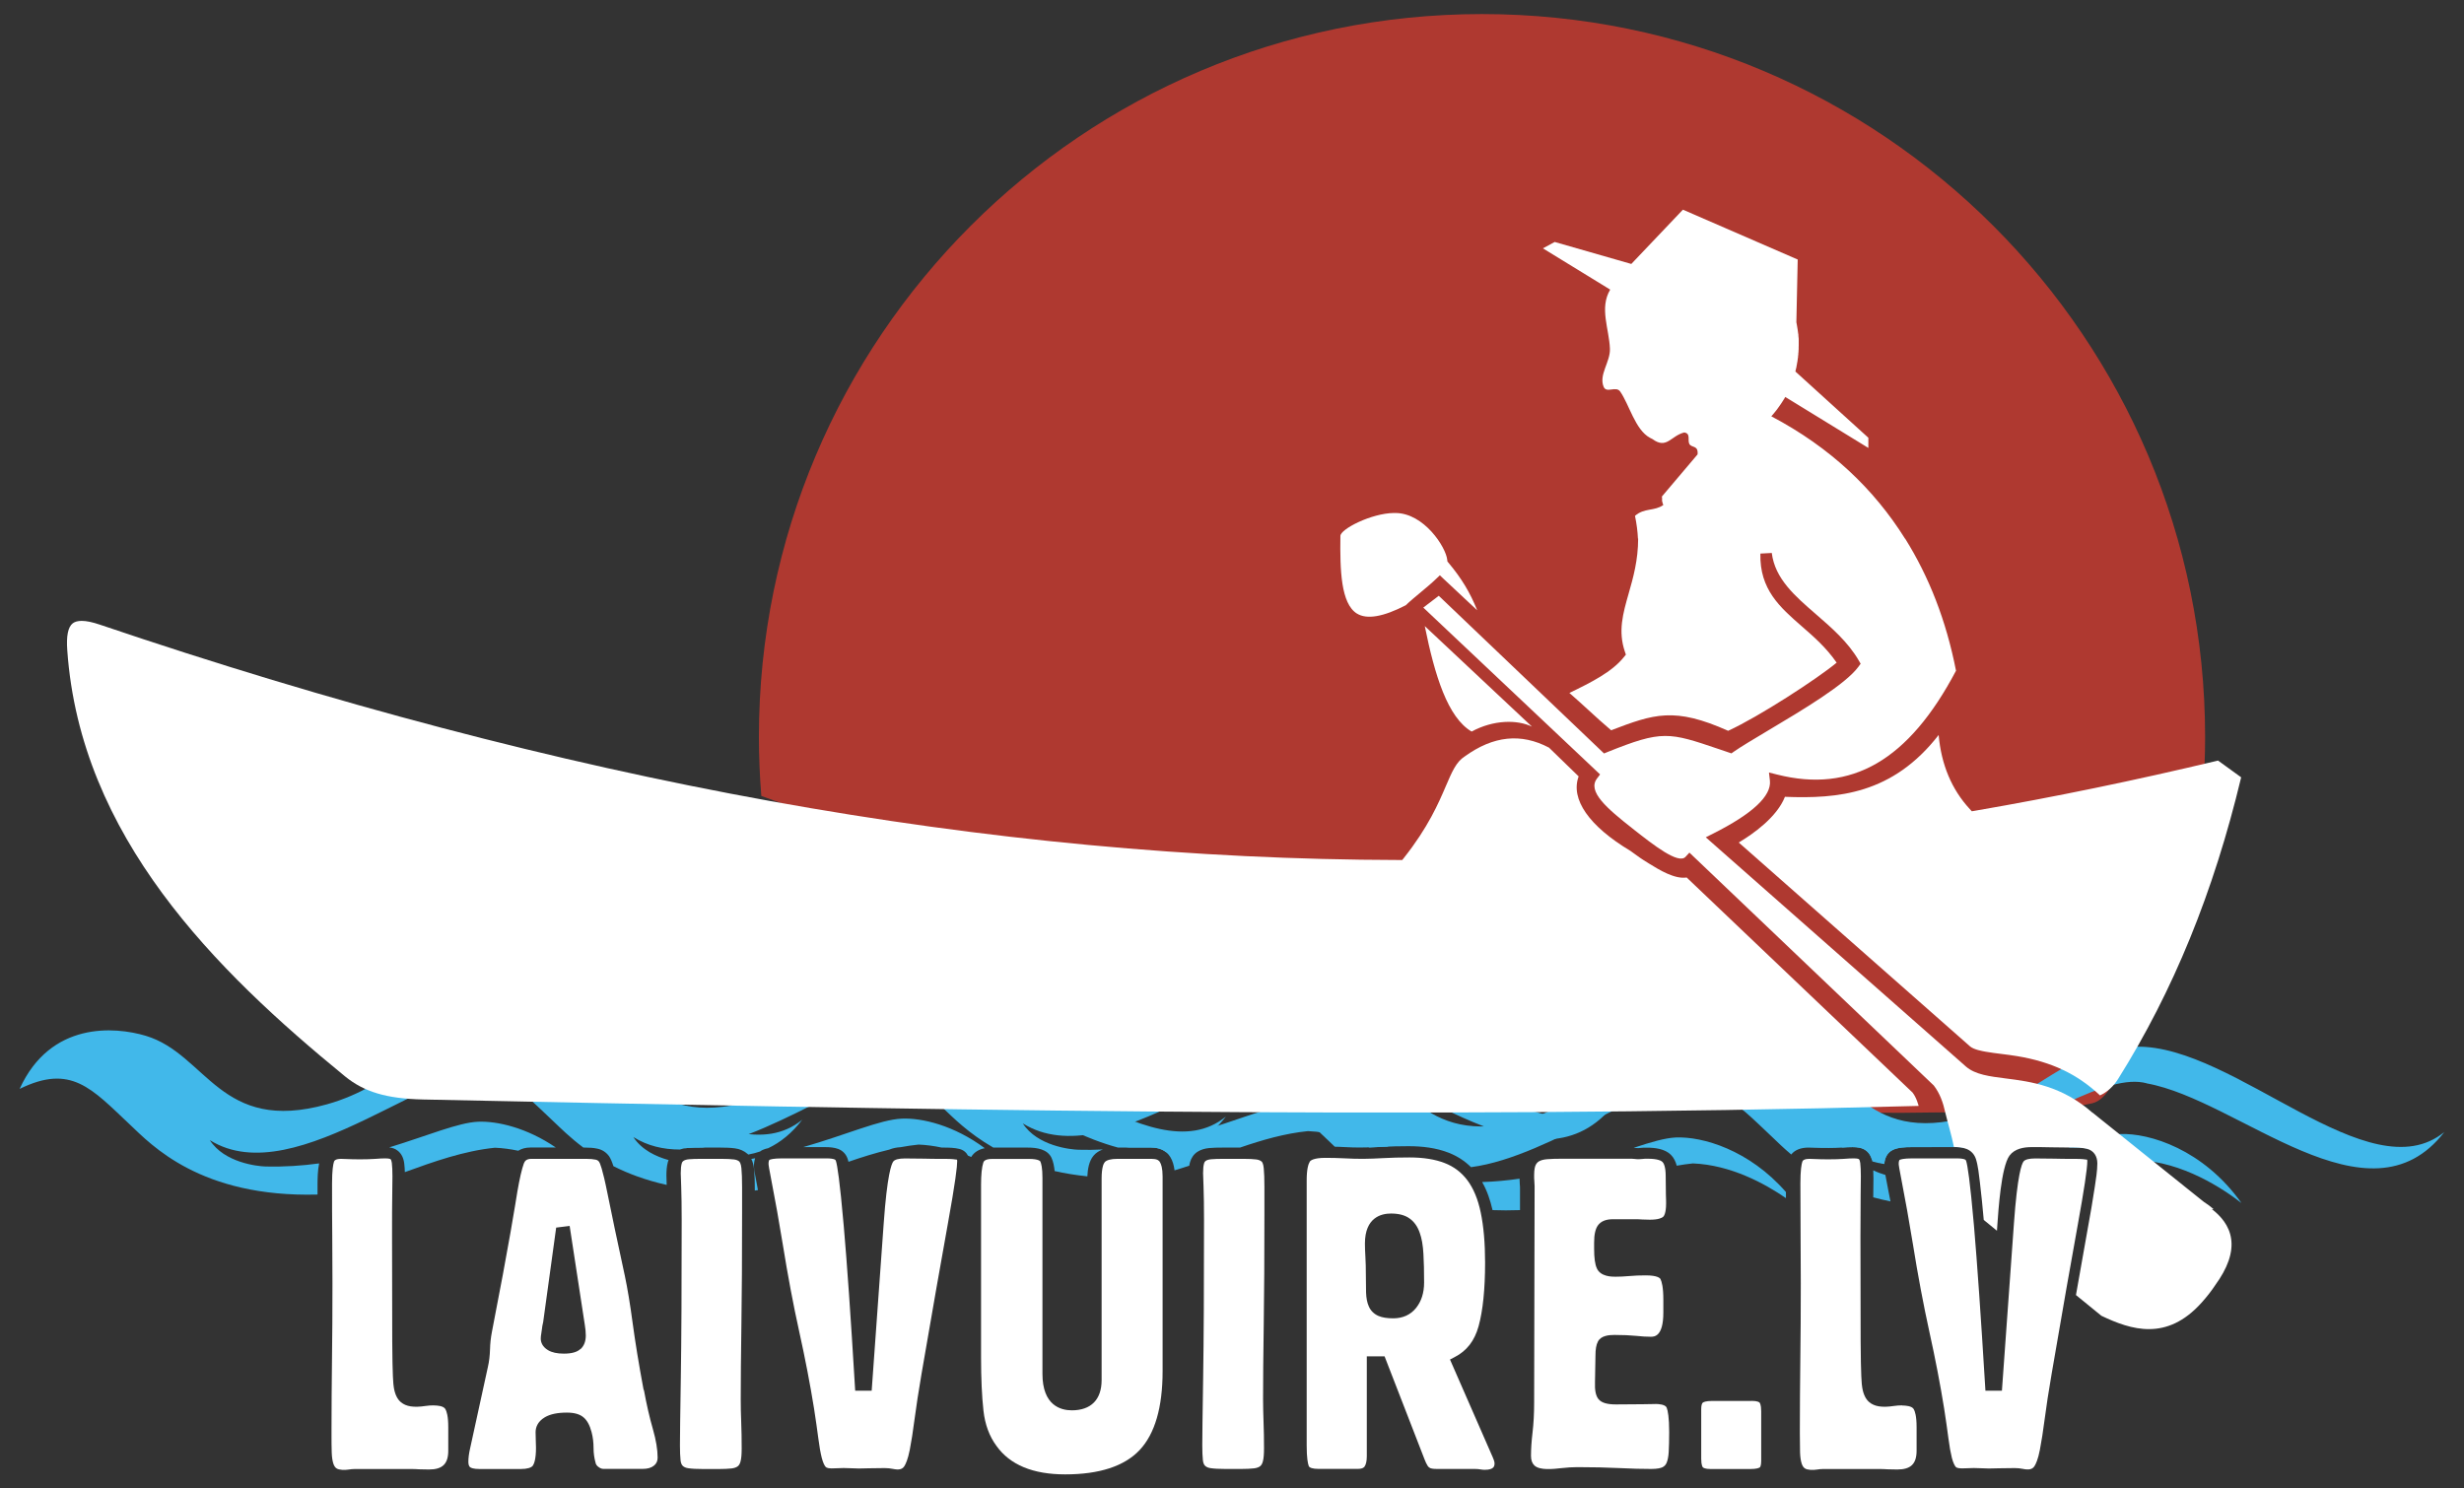 <svg xmlns="http://www.w3.org/2000/svg" id="Layer_1" data-name="Layer 1" viewBox="0 0 367.67 222.13"><rect x="0" y="0" width="367.67" height="222.13" fill="#333333" stroke="none"/><defs><style>      .cls-1 {        fill: #af3930;      }      .cls-1, .cls-2 {        fill-rule: evenodd;      }      .cls-1, .cls-2, .cls-3 {        stroke-width: 0px;      }      .cls-2 {        fill: #41b8ea;      }      .cls-3 {        fill: #fff;      }    </style></defs><path class="cls-1" d="M221.14,2.1c59.59,0,107.9,48.31,107.9,107.9,0,1.36-.03,2.7-.08,4.05-8.52,2.38-7.96,48.63-16.78,50.61-8.37,1.87-17.03,1.21-25.84,1.39-59.29,1.19-126.32-30.67-172.74-47.26-.23-2.9-.36-5.83-.36-8.79,0-59.59,48.31-107.9,107.9-107.9"></path><path class="cls-2" d="M60.41,174.93c4.3-1.56,8.85-3.18,13.45-3.64,1.18.05,2.34.21,3.47.45.51-.32,1.12-.48,1.81-.48h3.8c-4.31-2.95-8.74-3.97-11.61-3.85-2.97.13-7.49,2.07-13.25,3.83.44.06.88.19,1.22.46.64.47.93,1.19,1.02,1.96.05.42.08.85.09,1.28M75.31,159.86c8.01,1.43,17.9,8.63,27.01,11.5.06,0,.12,0,.17-.02.65-.06,1.32-.07,1.97-.07h3.07c.7,0,1.42.02,2.12.11.72.09,1.37.37,1.91.84l.03.03.03.03.03.03c.6-.11,1.19-.26,1.77-.46.12-.09.24-.17.38-.23.25-.12.53-.2.83-.26,1.82-.86,3.53-2.23,5.08-4.25-11.24,9.19-31.23-12.99-45.94-12.73-10.7.19-14.77,7.58-24.98,10.43-15.98,4.46-17.91-7.49-27.06-10.23-4.6-1.37-14.2-2.17-18.8,7.93,7.69-3.77,10.74-.05,16.49,5.36,3.13,2.95,10.45,10.87,27.96,10.41v-1.32c0-.98.02-2.28.24-3.33-2.54.35-5.21.53-8.01.46-1.18-.03-6.14-.56-8.3-3.93,13.03,8.11,34.42-12.96,44.01-10.31h-.01Z"></path><path class="cls-2" d="M126.61,173.39c1.99-.69,4.03-1.33,6.09-1.82.52-.22,1.11-.33,1.69-.36.89-.17,1.79-.3,2.69-.39,1.18.05,2.33.21,3.45.45h.34c.73,0,1.57.02,2.28.2.61.15,1.04.52,1.29,1,.16.06.32.13.48.2.44-.74,1.18-1.14,2.02-1.31-4.55-3.39-9.35-4.55-12.4-4.41-3.21.14-8.25,2.4-14.69,4.25h3.35c.62,0,1.29.06,1.87.27.71.27,1.2.81,1.43,1.53.04.12.08.25.11.39M112.62,177.68c.16-.02.32-.04.48-.07-.15-.76-.3-1.52-.43-2.29-.07-.39-.17-.9-.17-1.3s.06-.8.18-1.16c-.19.03-.38.06-.57.1.24.48.36,1.02.41,1.55.09.98.11,1.99.11,2.97v.2ZM138.52,159.39c8.39,1.5,18.85,9.34,28.31,11.88h4.96c.83,0,1.61.21,2.22.7,3.28-.39,6.31-1.96,8.91-5.33-11.24,9.19-31.23-12.99-45.94-12.73-10.71.19-14.77,7.58-24.98,10.43-15.98,4.46-17.91-7.49-27.06-10.23-4.6-1.37-14.2-2.17-18.8,7.93,7.69-3.77,10.74-.05,16.49,5.36.99.93,2.4,2.36,4.42,3.87h.28c.6,0,1.22.03,1.81.16.71.15,1.3.53,1.73,1.11.23.32.46.86.66,1.5,2.19,1.11,4.81,2.1,7.95,2.8-.02-.47-.04-.94-.04-1.41,0-.64.04-1.35.21-1.98.03-.11.07-.22.11-.32-1.84-.51-4-1.5-5.25-3.43,2.12,1.32,4.46,1.86,6.93,1.86.34-.12.69-.19,1.05-.22.65-.06,1.32-.07,1.97-.07h.33c12.13-2.04,26.39-13.91,33.73-11.88h0Z"></path><path class="cls-2" d="M175.28,174.66c.72-.21,1.44-.45,2.18-.69.03-.18.06-.35.11-.51.18-.65.55-1.2,1.12-1.57.52-.33,1.12-.49,1.72-.55.65-.06,1.32-.07,1.97-.07h2.65c3.29-1.13,6.7-2.12,10.14-2.46,3.35.13,6.51,1.17,9.17,2.44.6-.02,1.21-.04,1.81-.08.34-.02.67-.03,1.01-.05-5.12-4.77-11.01-6.35-14.53-6.19-4.72.21-13.37,4.98-24.66,6.33h3.81c1.16,0,2.23.4,2.85,1.42.36.58.54,1.27.63,1.97M196.62,157.37c13.75,2.46,33.06,21.94,44.4,7.25-11.24,9.19-31.23-12.99-45.94-12.73-10.71.19-14.77,7.58-24.98,10.43-15.98,4.46-17.91-7.49-27.06-10.23-4.6-1.37-14.2-2.17-18.8,7.93,7.69-3.77,10.74-.05,16.49,5.36,1.43,1.35,3.74,3.73,7.49,5.89h5.17c1.28,0,2.91.22,3.52,1.54.26.57.39,1.27.46,1.96,1.5.34,3.13.61,4.88.79.05-1.08.25-2.28.92-3.08.37-.45.86-.74,1.39-.93-1.19.06-2.4.08-3.64.04-1.18-.03-6.14-.56-8.3-3.93,13.03,8.11,34.42-12.96,44.01-10.31v.02Z"></path><path class="cls-2" d="M250.2,173.97c.8-.14,1.6-.26,2.41-.34,5.66.23,10.75,3.02,13.88,5.18v-.91c-5.49-6.29-12.45-8.31-16.42-8.14-1.64.07-3.75.7-6.29,1.54l.16.02c.17.02.34.03.5.03.1,0,.21-.02.31-.03.32-.04.64-.04.96-.04,1.22,0,2.71.16,3.62,1.07.44.44.71,1.02.87,1.63M222.72,180.6c1.29.05,2.63.05,4.05,0h.04v-3.24c0-.19,0-.38-.03-.57-.02-.29-.03-.59-.04-.88-1.79.26-3.65.44-5.58.5.74,1.29,1.22,2.74,1.55,4.18h0ZM254.06,162.19c6.24,1.11,13.62,5.73,20.88,9.07.5-.04,1-.06,1.5-.06.67,0,1.43.08,1.98.5.48.35.76.85.91,1.4.62.23,1.23.43,1.84.62.07-.89.43-1.7,1.29-2.11.77-.37,1.89-.41,2.73-.41h3.05c-10.99-2.55-24.8-14.69-35.71-14.5-10.7.19-14.77,7.58-24.98,10.43-15.98,4.46-17.91-7.49-27.06-10.23-4.6-1.37-14.2-2.17-18.8,7.93,7.69-3.77,10.74-.05,16.49,5.36.29.28.62.6.99.95.46,0,.92.03,1.38.05.77.04,1.54.07,2.31.07,1.1,0,2.2-.04,3.3-.1,1.34-.07,2.69-.1,4.03-.1,2.01,0,4.1.24,5.99.98,1.27.5,2.38,1.22,3.32,2.15,12.3-1.61,27.05-14.08,34.56-12.01h0Z"></path><path class="cls-2" d="M313.32,174.18c1.84-.49,3.7-.87,5.57-1.05,6.85.27,12.85,4.3,15.57,6.41-5.67-7.99-13.72-10.48-18.11-10.29-1.94.09-4.55.94-7.73,2.02h.88c.73,0,1.57.02,2.28.2,1.04.26,1.55,1.13,1.55,2.16,0,.18,0,.36-.02.55M279.51,178.69c.82.22,1.68.43,2.58.61-.1-.53-.2-1.05-.31-1.58-.16-.79-.31-1.58-.45-2.37-.59-.17-1.21-.4-1.81-.69.02.41.03.82.03,1.23,0,.92-.02,1.84-.03,2.75v.05h0ZM320.34,161.69c13.75,2.46,33.06,21.94,44.4,7.25-11.24,9.19-31.23-12.99-45.94-12.73-10.7.19-14.77,7.58-24.98,10.43-15.98,4.46-17.91-7.49-27.06-10.23-4.6-1.37-14.2-2.17-18.8,7.93,7.69-3.77,10.74-.05,16.49,5.36.71.67,1.63,1.59,2.83,2.6.59-.75,1.56-1.03,2.57-1.03.33,0,.67.02,1,.03.67.03,1.35.03,2.03.03s1.31-.02,1.96-.06c.53-.04,1.07-.07,1.6-.07.67,0,1.43.08,1.98.5.55.4.84,1,.97,1.64.58.17,1.18.29,1.78.37.07-.88.43-1.7,1.29-2.1.77-.37,1.89-.41,2.73-.41h6.67c.62,0,1.29.06,1.87.27h.02c10.2-3.98,20.66-11.43,26.6-9.79h-.01Z"></path><path class="cls-3" d="M285.41,163.08l-33.73-32.12c-1.78.28-4.09-1.14-5.52-2.02l-.27-.17c-.8-.48-1.62-1.05-2.6-1.78-6.18-3.7-8.98-7.72-7.73-11.12l-4.42-4.29c-4.18-2.2-8.3-1.78-12.59,1.32-1.25.8-1.86,2.22-2.78,4.36-1.12,2.62-2.66,6.2-6.27,10.76l-.26.33h-.42c-61.13-.13-124.57-11.62-193.93-35.13-1.09-.37-1.99-.56-2.7-.56-.57,0-1.01.12-1.33.36-.71.55-.98,1.87-.82,4.05,1.96,27.76,22.04,47.7,41.42,63.55,2.87,2.35,6.25,3.35,11.65,3.47,68.59,1.42,146.3,3.04,223.19.96-.14-.5-.33-1.02-.58-1.48-.09-.17-.2-.33-.31-.48h0Z"></path><path class="cls-3" d="M266.35,118.9c-1.2,3.07-4.78,5.57-6.9,6.84h0l34.52,30.43c.58.49,1.84.7,2.32.79.8.14,1.6.24,2.41.34.76.1,1.53.19,2.29.32,5.12.85,8.95,2.66,12.37,5.86,1.1-.52,1.99-1.33,2.69-2.44,8.24-13.13,14.26-27.87,18.37-45.03l-3.45-2.5c-12.29,2.94-24.49,5.46-36.28,7.49l-.46.08-.31-.34c-2.69-2.91-4.25-6.62-4.64-11.05-6.89,8.87-15.07,9.53-22.92,9.23v-.02Z"></path><path class="cls-3" d="M202.48,91.57c1.48.92,3.93.49,7.28-1.24.66-.63,1.46-1.29,2.25-1.95.8-.67,1.6-1.33,2.25-1.96l.59-.56.59.56c1.39,1.31,2.56,2.4,3.73,3.49.41.39.83.77,1.25,1.17-1.06-2.67-2.35-4.78-4.27-7.08l-.17-.2-.03-.26c-.18-1.84-3.45-6.98-7.75-6.98h-.22c-3.36.04-7.98,2.41-7.97,3.43-.07,5.06.06,10.1,2.48,11.59h0Z"></path><polygon class="cls-3" points="239.63 216.39 239.65 216.37 239.63 216.38 239.63 216.39"></polygon><path class="cls-3" d="M219.59,109.18c3.26-1.77,6.82-1.8,9.01-.73-5.57-5.22-10.44-9.79-16-15.01,1.49,7.38,3.42,13.64,6.99,15.74Z"></path><path class="cls-3" d="M330.31,180.46c-.44-.39-.94-.75-1.46-1.09l-2.5-2c-4.67-3.75-9.34-7.49-14.01-11.24-.03-.03-.05-.05-.08-.07h-.03c-4.57-4.01-9.19-4.64-12.94-5.11-2.43-.31-4.52-.57-5.91-1.75l-38.85-34.24,1.13-.57c5.85-2.95,8.68-5.6,8.44-7.88l-.14-1.22,1.19.3c11.16,2.82,19.65-2.1,26.72-15.49-1.47-7.51-4.03-14.02-7.58-19.7h-.02c-4.63-7.39-11.1-13.6-19.96-18.27l.15-.17h0c.08-.1.16-.19.24-.28l.03-.04c.07-.09.14-.17.21-.26l.05-.06c.06-.08.12-.15.18-.23l.07-.1c.05-.07.1-.14.15-.21l.08-.11c.05-.07.09-.14.14-.2l.09-.13.11-.16.11-.17.07-.11.04-.06.11-.18.04-.06.04-.06c.05-.08.09-.16.14-.24l.03-.06,12.4,7.61v-1.52l-10.89-9.89h0l.03-.12c.02-.07.04-.15.05-.23l.03-.11.05-.23.02-.11v-.03c.03-.1.04-.19.06-.29v-.06c.03-.09.04-.18.06-.28l.02-.15.03-.21v-.02l.02-.11v-.02c.01-.07.02-.14.03-.2h0v-.12s.01-.04.01-.04c.01-.08.02-.16.03-.24v-.16l.03-.2v-.17c.01-.07.02-.14.02-.2v-.36s.01-.18.01-.18v-.93s-.01-.22-.01-.22l-.02-.14-.02-.23v-.14c-.02-.08-.03-.16-.04-.23l-.02-.16c0-.07-.02-.15-.03-.22l-.02-.15c-.01-.08-.02-.16-.04-.24l-.02-.12c-.01-.08-.03-.16-.04-.24l-.02-.12c-.02-.09-.03-.18-.05-.27l-.02-.08.2-9.38-17.13-7.44-7.7,8.1-11.43-3.28-1.76.95,10.04,6.16h0c-1.64,2.75-.15,5.85-.04,8.83.07,1.98-1.7,3.88-.93,5.69.42,1,1.84-.2,2.46.69,1.35,1.93,2.25,5.73,4.44,6.9.03.01.05.03.07.04l.3.15c2.13,1.58,2.73-.47,4.74-.98,1.02.13.47,1.16.77,1.71.35.63,1.35.14,1.23,1.56-2.25,2.65-3.07,3.62-5.32,6.28v.14l.02.02v.02h0v.08s0,.02,0,.02v.02s0,.02,0,.02v.02h0v.06s0,.02,0,.02h0v.04s0,.02,0,.02v.02h0v.06h0v.04h0v.06h0v.04l.02.02v.02h0v.02l.02.02v.02h0v.04l.02.04h0v.04l.02.02v.02h0v.05l.02.02h0v.02l.03.06h0v.02l.02.04v.02h0v.02l.02.02v.02l.02.02c-1.36.96-2.83.39-4.23,1.62.25,1.21.39,2.33.44,3.39h.03c0,3.2-.73,5.81-1.41,8.18-.86,3.02-1.61,5.62-.57,8.7l.15.44-.29.36c-1.75,2.2-4.83,3.76-8.14,5.36.97.84,1.9,1.69,2.83,2.54,1.11,1.02,2.23,2.04,3.4,3.03,6.38-2.43,9.43-3.51,17.46.08,4.57-2.09,13.34-7.79,16.19-10.17-1.55-2.24-3.41-3.87-5.22-5.44-3.23-2.82-6.29-5.48-6.16-10.84l1.7-.09c.48,3.86,3.45,6.42,6.59,9.14,2.34,2.03,4.77,4.12,6.39,6.91l.28.48-.33.45c-1.93,2.64-8.3,6.43-13.42,9.48-2.17,1.3-4.05,2.41-5.18,3.2l-.35.25-1.82-.62c-7.52-2.55-8.49-2.87-16.68.42l-.51.21-24.66-23.53-2.31,1.76,26.38,24.9-.46.61c-1.46,1.92,1.42,4.42,5.34,7.49l.21.17c2.78,2.18,6.57,5.18,7.65,4.04l.59-.64,36.47,34.76c.93,1.21,1.39,2.58,1.71,4.03h0c.37,1.56.91,3.27,1.29,5.14h0c.62,0,1.29.07,1.87.29.7.27,1.19.81,1.42,1.53.31.98.46,2.38.58,3.41.23,1.88.41,3.77.58,5.66l1.97,1.61.06-.87c.15-2.09.56-8.66,1.82-10.35.77-1.03,2.11-1.26,3.31-1.26.97,0,1.94,0,2.92.03.82.02,1.64.03,2.46.03h.6c.73,0,1.56.02,2.27.2,1.03.26,1.54,1.13,1.54,2.16,0,1.09-.21,2.37-.37,3.45-.32,2.14-.69,4.27-1.08,6.39-.59,3.27-1.17,6.55-1.74,9.82l3.79,3.09c4.47,2.13,9.75,3.83,14.94-1.94.82-.91,1.5-1.79,2.06-2.64,1.83-2.51,2.66-4.82,2.37-6.88-.28-2.02-1.59-3.47-2.9-4.47l.16.03Z"></path><g><path class="cls-3" d="M188.26,173.36c-.18-.16-.46-.28-.8-.32-.48-.06-1.1-.09-1.86-.09h-3.07c-.72,0-1.32.02-1.78.06-.35.03-.63.11-.82.23-.09.06-.2.16-.27.41-.09.32-.14.8-.14,1.44,0,.22.02.91.07,2.07.04,1.19.07,2.85.07,5,0,9.86-.04,17.75-.13,23.44-.09,5.57-.13,8.93-.13,10.09,0,.94.03,1.68.09,2.23.04.38.15.66.32.83.18.18.46.31.83.36.51.08,1.26.12,2.23.12h2.33c.76,0,1.41-.03,1.93-.09.39-.05.7-.16.9-.32.19-.15.32-.38.41-.72.12-.44.17-1.09.17-1.95,0-1.41-.02-2.72-.07-3.94-.04-1.23-.07-2.36-.07-3.4,0-2.85.03-6.57.1-11.18.07-4.6.1-10.09.1-16.49v-4c0-1.17-.03-2.1-.1-2.79-.06-.66-.23-.92-.32-1.01v.02Z"></path><path class="cls-3" d="M216.36,202.9l.71-.37c1.79-.92,2.96-2.42,3.56-4.6.64-2.32.97-5.51.97-9.51,0-2.9-.22-5.41-.65-7.46-.41-1.98-1.08-3.59-1.98-4.8-.88-1.18-2.02-2.05-3.39-2.58-1.43-.56-3.2-.84-5.26-.84-1.4,0-2.71.03-3.92.1-2.11.12-3.68.15-5.82.03-.85-.04-1.78-.07-2.79-.07-1.85,0-2.26.43-2.34.56-.22.35-.47,1.11-.47,2.78v39.6c0,1.85.17,2.69.31,3.06.1.26.62.42,1.43.42h5.89c.75,0,.94-.26,1-.34.22-.31.34-.84.34-1.54v-14.92h2.65l5.97,15.39c.14.37.29.68.45.94.11.17.23.28.39.35.11.05.39.13,1,.13h5.66c.32,0,.63.03.92.08.19.03.37.05.54.05,1.48,0,1.48-.61,1.48-1.01,0-.02,0-.25-.27-.87l-6.38-14.59h0ZM211.31,195.19c-.82,1.03-1.98,1.56-3.42,1.56-.93,0-1.66-.12-2.23-.37-.65-.29-1.14-.78-1.41-1.41-.25-.55-.38-1.24-.41-2.05-.02-.73-.03-1.58-.03-2.57,0-1.06-.02-1.98-.07-2.78-.05-.82-.07-1.48-.07-1.98,0-3.89,2.43-4.48,3.88-4.48,1.16,0,2.09.24,2.77.73.68.47,1.19,1.18,1.52,2.12.3.82.49,1.87.56,3.18.07,1.22.1,2.64.1,4.27,0,1.54-.41,2.81-1.2,3.79h0Z"></path><path class="cls-3" d="M171.93,172.95h-5.2c-.95,0-1.61.18-1.88.49-.18.21-.47.81-.47,2.46v30.06c0,2.92-1.58,4.52-4.45,4.52-1.64,0-4.38-.71-4.38-5.45v-29.26c0-1.44-.17-2.13-.32-2.44,0,0-.19-.37-1.69-.37h-5.47c-1.17,0-1.3.41-1.35.57-.22.69-.33,1.8-.33,3.31v25.73c0,3.13.12,5.81.36,7.97.23,2.06.88,3.82,1.94,5.25,2.01,2.83,5.45,4.25,10.25,4.25,5.1,0,8.84-1.22,11.11-3.63,2.28-2.42,3.43-6.38,3.43-11.78v-29.06c0-1.24-.22-1.85-.41-2.15-.08-.13-.28-.46-1.14-.46h0Z"></path><path class="cls-3" d="M141,172.95h-.6c-.76,0-1.6,0-2.52-.03-.9-.02-1.86-.03-2.87-.03-.89,0-1.5.16-1.72.46-.26.34-.91,1.93-1.43,9.28l-1.79,24.92h-2.46l-.05-.8c-.61-10.21-1.17-18.22-1.66-23.81-.6-6.83-.96-9.02-1.16-9.65-.06-.19-.14-.23-.22-.26-.18-.07-.52-.15-1.16-.15h-6.67c-1.27,0-1.73.15-1.87.22-.08.04-.14.28-.14.6,0,.1.05.62.58,3.3.41,2.06.93,4.99,1.54,8.69.76,4.71,1.58,9.1,2.46,13.05.89,4.02,1.63,7.88,2.21,11.48.27,1.75.48,3.23.64,4.46.15,1.17.32,2.14.51,2.89.21.81.43,1.18.58,1.35.14.16.49.28,1.5.21.71-.05,1.64-.05,2.47,0,.66.04,1.12.05,2.49,0,.63-.02,1.42-.03,2.36-.03.41,0,.81.04,1.2.12.87.18,1.4.1,1.72-.4.21-.33.53-1.02.81-2.43.24-1.21.48-2.76.72-4.61.25-1.88.59-4.13,1.04-6.76,1.65-9.56,2.94-16.97,3.9-22.24,1.17-6.46,1.42-8.72,1.42-9.48,0-.17-.03-.23-.03-.23-.25-.04-.77-.12-1.78-.12h-.02Z"></path><path class="cls-3" d="M110.33,173.36c-.18-.16-.46-.28-.8-.32-.48-.06-1.1-.09-1.86-.09h-3.07c-.72,0-1.32.02-1.79.06-.35.03-.62.11-.82.24-.09.06-.2.15-.27.41-.09.32-.14.8-.14,1.44,0,.22.02.91.07,2.07.04,1.19.07,2.85.07,5,0,9.86-.04,17.75-.13,23.44-.09,5.57-.13,8.93-.13,10.09,0,.94.03,1.68.09,2.23.04.38.15.66.32.83.18.18.46.31.83.36.51.08,1.27.12,2.23.12h2.33c.76,0,1.4-.03,1.93-.09.39-.05.69-.16.9-.32.19-.15.32-.38.41-.72.12-.44.17-1.09.17-1.95,0-1.41-.02-2.72-.07-3.94-.05-1.23-.07-2.36-.07-3.4,0-2.85.03-6.57.1-11.18.07-4.6.1-10.09.1-16.49v-4c0-1.17-.03-2.1-.1-2.79-.06-.66-.23-.92-.32-1.01h.02Z"></path><path class="cls-3" d="M64.75,209.74c-.45,0-.87.03-1.27.09-1.77.27-2.89.07-3.64-.55-.55-.45-.9-1.17-1.07-2.18-.09-.5-.21-1.78-.24-6.87-.02-3.73-.03-8.98-.03-15.74,0-2.67,0-4.74.03-6.21.02-1.46.03-2.37.03-2.72,0-.8-.03-1.47-.09-2-.04-.29-.11-.5-.21-.57-.02-.02-.2-.11-.78-.11-.38,0-.87.02-1.45.07-1.34.1-3.3.08-4.22.03-.47-.02-.78-.03-.9-.03-.93,0-1.03.32-1.07.42-.13.39-.29,1.28-.29,3.26,0,2.8,0,5.43.03,7.89.02,2.47.03,4.79.03,6.97,0,4.05-.02,7.87-.07,11.48-.04,3.6-.07,7.04-.07,10.32v.67c0,1.06,0,1.98.03,2.78.02.71.11,1.29.25,1.71.12.34.27.57.48.7.37.25,1.24.26,1.79.17.32-.05.61-.08.88-.08h8.38c.37,0,.78,0,1.24.04.43.02.93.03,1.49.03,2.02,0,2.88-.84,2.88-2.81v-3.53c0-1.62-.24-2.36-.44-2.69-.28-.46-1.19-.53-1.7-.53h0Z"></path><path class="cls-3" d="M96.04,207.45c-.73-3.92-1.26-7.19-1.64-10.01-.37-2.77-.76-5.12-1.15-6.97-1.16-5.34-2.02-9.45-2.6-12.34-.77-3.85-1.15-4.6-1.25-4.73-.13-.18-.3-.29-.52-.33-.36-.08-.83-.12-1.39-.12h-8.2c-.76,0-.99.34-1.13.71-.29.8-.62,2.2-.96,4.18-.09.6-.43,2.65-1.03,6.13-.6,3.45-1.5,8.29-2.77,14.82-.17.88-.26,1.75-.28,2.59-.03.94-.13,1.83-.32,2.64l-2.67,12.23c-.16.71-.24,1.36-.24,1.91,0,.4.09.67.26.81.1.08.44.27,1.42.27h6.13c.95,0,1.6-.19,1.82-.52.17-.26.46-.94.46-2.63,0-.34-.01-.69-.03-1.05-.02-.4-.03-.83-.03-1.29,0-.65.24-1.56,1.39-2.24.79-.46,1.86-.69,3.27-.69,1.11,0,1.92.23,2.48.7.54.45.94,1.17,1.21,2.2.2.74.3,1.55.3,2.42,0,.72.1,1.45.3,2.17.05.25.19.44.43.62.25.19.49.29.74.29h5.87c.73,0,1.28-.16,1.69-.5.36-.3.53-.68.53-1.18,0-1.2-.24-2.62-.7-4.23-.49-1.7-.95-3.68-1.35-5.88l-.04.02ZM86.62,201.32c-.5.47-1.31.7-2.48.7-1.01,0-1.79-.17-2.37-.52-.89-.54-1.08-1.24-1.08-1.73,0-.23.03-.48.08-.76.04-.2.07-.41.09-.63.03-.32.09-.67.19-1.07l1.94-14.1,2.01-.25,2.26,14.75c.05.28.08.55.11.82.02.28.04.54.04.78,0,.87-.26,1.55-.77,2.02h-.02Z"></path><path class="cls-3" d="M246.99,209.54c-.26,0-.88,0-1.85.03-.98.02-2.32.03-4.02.03-1.31,0-2.13-.24-2.58-.77-.42-.5-.59-1.32-.54-2.59l.07-3.91c0-.95.11-1.62.36-2.1.45-.9,1.64-1,2.49-1,1.26,0,2.36.05,3.25.14.83.09,1.55.13,2.15.13.51,0,1.88,0,1.88-3.61v-1.93c0-1.86-.24-2.69-.43-3.07-.07-.13-.43-.55-2.18-.55-.91,0-1.72.03-2.46.1-.78.07-1.47.1-2.07.1-.55,0-2.22,0-2.78-1.24-.28-.61-.41-1.55-.41-2.95v-.87c0-1.23.18-2.05.56-2.59.44-.62,1.19-.93,2.23-.93h3.06c.51,0,.97,0,1.38.04.39.02.75.03,1.09.03,1.29,0,1.79-.27,1.98-.43.1-.09.44-.5.44-1.99,0-.22,0-.65-.03-1.31-.02-.67-.03-1.59-.03-2.76,0-1.43-.3-1.95-.48-2.13-.18-.18-.71-.48-2.2-.48-.32,0-.56,0-.74.03-.24.03-.42.04-.53.04-.25,0-.5,0-.73-.04-.16-.02-.29-.03-.4-.03h-10.4c-.86,0-1.6.02-2.21.07-.49.04-.89.14-1.18.3-.24.13-.42.33-.54.59-.1.21-.22.64-.22,1.47,0,.37,0,.68.03.92.02.3.04.55.04.74l-.07,32.33c0,1.61-.08,3.11-.24,4.46-.15,1.26-.23,2.43-.23,3.47,0,.64.17,1.11.52,1.44.79.73,2.69.54,4.09.38.81-.09,1.59-.14,2.33-.14,2.3,0,4.4.05,6.24.14,1.81.09,3.4.13,4.76.13.94,0,1.43-.14,1.67-.25.28-.14.48-.34.62-.65.17-.39.28-.94.32-1.63.04-.78.07-1.77.07-2.95,0-2.23-.2-3.22-.37-3.66-.19-.48-1.15-.56-1.71-.56h0Z"></path><path class="cls-3" d="M309.66,172.95h-.6c-.76,0-1.6,0-2.52-.03-.9-.02-1.86-.03-2.88-.03-.89,0-1.5.16-1.72.46-.26.34-.91,1.93-1.43,9.28l-1.79,24.92h-2.46l-.05-.8c-.62-10.21-1.18-18.22-1.66-23.81-.6-6.84-.96-9.02-1.16-9.65-.06-.19-.14-.23-.22-.26-.18-.07-.52-.15-1.17-.15h-6.66c-1.27,0-1.73.15-1.87.22-.09.04-.15.28-.15.6,0,.1.05.62.58,3.3.4,2,.9,4.84,1.54,8.69.74,4.64,1.57,9.03,2.45,13.05.89,4.02,1.63,7.88,2.21,11.48.27,1.75.48,3.23.64,4.46.15,1.19.33,2.16.51,2.89.21.8.43,1.18.58,1.35.13.16.49.27,1.5.21.71-.05,1.63-.05,2.47,0,.64.04,1.1.05,2.49,0,.63-.02,1.41-.03,2.36-.03.41,0,.81.04,1.2.12.87.18,1.4.09,1.72-.4.22-.34.54-1.03.81-2.43.24-1.26.49-2.81.72-4.61.24-1.88.59-4.13,1.04-6.76,1.64-9.56,2.94-16.97,3.9-22.24.94-5.19,1.42-8.38,1.42-9.48,0-.17-.03-.23-.03-.23-.25-.04-.77-.12-1.78-.12h0Z"></path><path class="cls-3" d="M283.86,209.74c-.45,0-.87.03-1.27.09-1.76.27-2.89.07-3.64-.55-.55-.45-.9-1.17-1.07-2.18-.09-.5-.21-1.78-.24-6.87-.02-3.73-.03-8.98-.03-15.74,0-2.67.01-4.74.03-6.21.02-1.46.03-2.37.03-2.72,0-.8-.03-1.47-.09-2-.04-.29-.11-.5-.21-.57-.02-.02-.2-.11-.78-.11-.38,0-.87.02-1.45.07-1.34.1-3.3.08-4.22.03-.48-.02-.78-.03-.91-.03-.93,0-1.03.32-1.07.42-.13.39-.29,1.28-.29,3.26,0,2.8.01,5.43.03,7.89.02,2.47.03,4.79.03,6.97,0,4.05-.02,7.87-.07,11.48-.04,3.6-.07,7.04-.07,10.32v.67c0,1.06.01,1.98.03,2.78.02.71.11,1.29.25,1.71.12.34.27.57.48.7.36.25,1.24.27,1.79.17.32-.05.61-.08.88-.08h8.38c.37,0,.78,0,1.24.04.43.02.93.03,1.49.03,2.02,0,2.88-.84,2.88-2.81v-3.53c0-1.62-.24-2.36-.44-2.69-.28-.45-1.19-.52-1.7-.52v-.02Z"></path><path class="cls-3" d="M261.39,209.08h-5.93c-.94,0-1.28.18-1.38.26-.11.08-.23.38-.23.95v7.4c0,1.02.22,1.27.25,1.3.06.06.32.25,1.16.25h5.93c.96,0,1.3-.17,1.41-.25.07-.05.2-.32.2-.97v-7.4c0-1.02-.22-1.27-.25-1.3-.06-.06-.32-.25-1.16-.25h0Z"></path></g></svg>